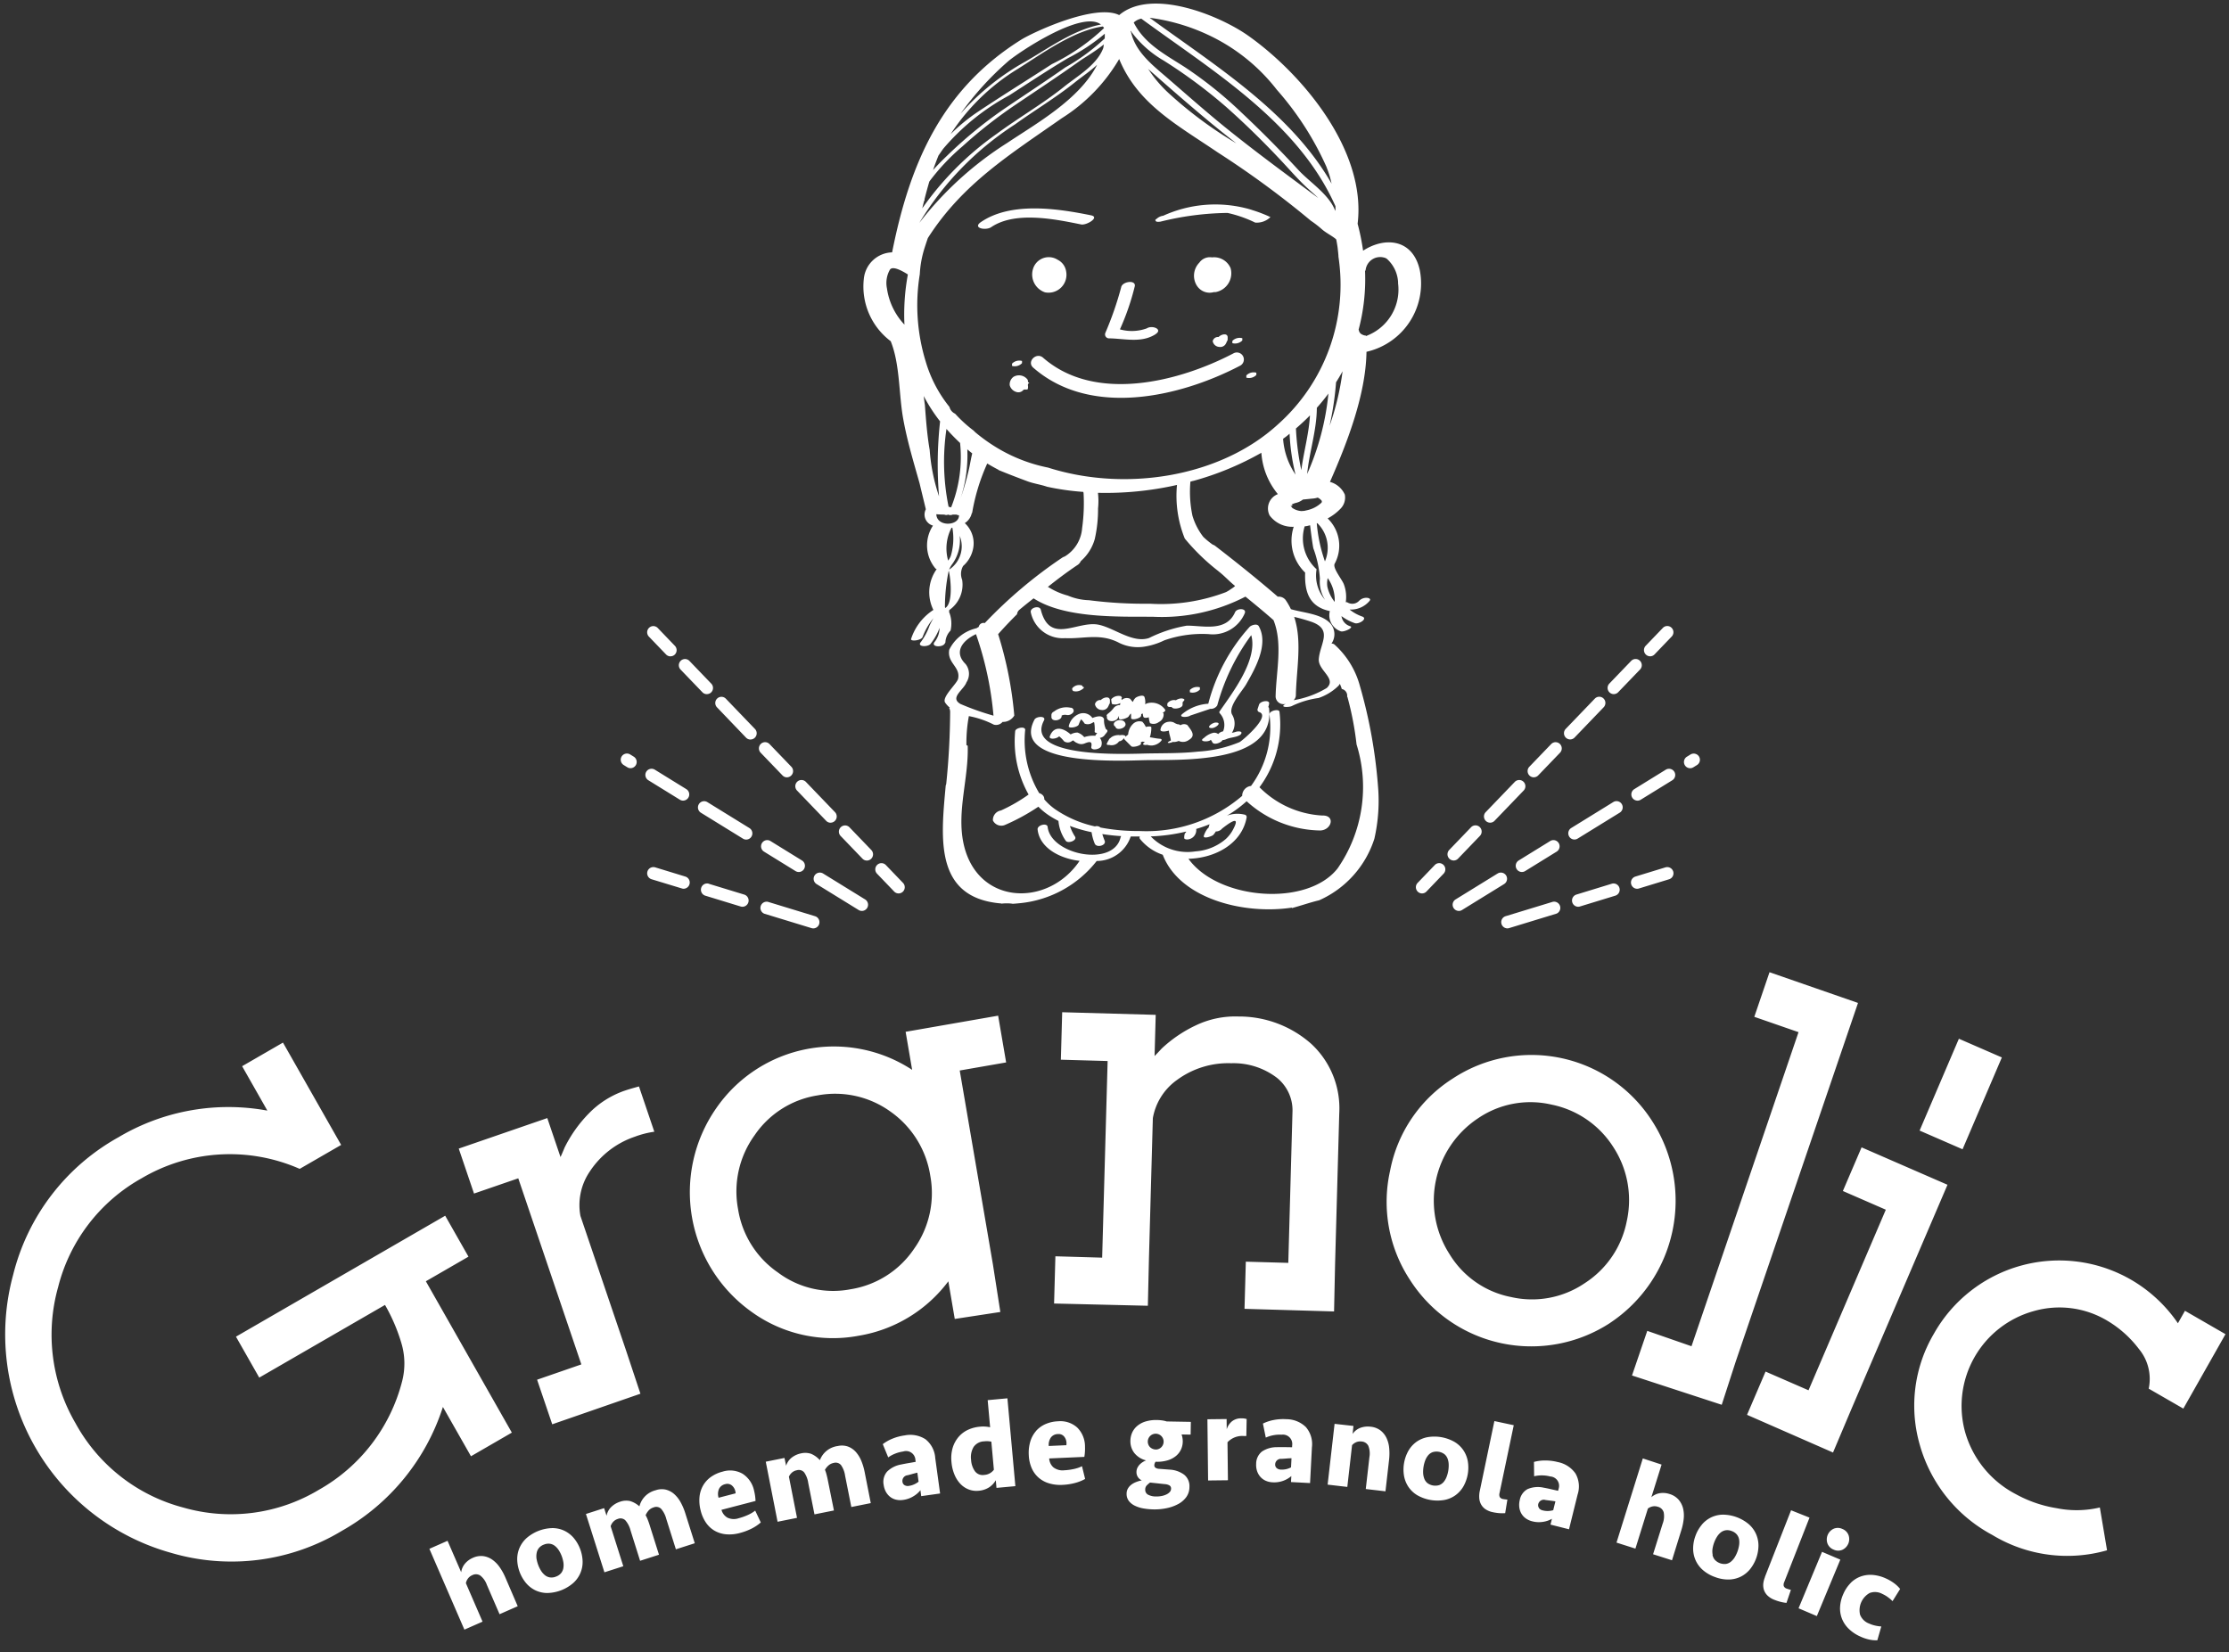 <svg xmlns="http://www.w3.org/2000/svg" width="143" height="106" viewBox="0 0 143 106">
  <rect x="0" y="0" width="143" height="106" fill="#333333" stroke="none"/>
  <defs>
    <style>
      .cls-1 {
        fill: #fff;
        fill-rule: evenodd;
      }
    </style>
  </defs>
  <path id="그라놀릭_logo" data-name="그라놀릭 logo" class="cls-1" d="M140.07,90.375l-2.221-1.28a3.009,3.009,0,0,0-.633-2.551,7.027,7.027,0,0,0-2.01-1.8,5.974,5.974,0,0,0-4.738-.623,6.312,6.312,0,0,0-4.4,7.75,6.5,6.5,0,0,0,3.242,3.986,8.08,8.08,0,0,0,2.637.908,6.45,6.45,0,0,0,2.767-.046l0.462,2.747a9.275,9.275,0,0,1-7.358-.983,9.468,9.468,0,0,1-4.664-5.812,9.072,9.072,0,0,1,.908-7.09A9.225,9.225,0,0,1,136.707,82.1a9.272,9.272,0,0,1,3.016,2.8l0.452-.8,2.6,1.5ZM123.151,72.537l2.52-5.892,2.757,1.2-2.521,5.892ZM118.78,90.393l-1.184,2.8-5.516-2.418L113.268,88l2.756,1.2,4.959-11.586-2.755-1.2,1.2-2.8,5.512,2.4Zm-8.324-.263L104.7,88.25l0.979-2.862,2.838,0.986,6.866-20.151-2.837-.984,0.976-2.862,5.677,1.971-7.846,23.012Zm-1.821-40.9a0.385,0.385,0,0,1-.206.058,0.393,0.393,0,0,1-.337-0.19,0.4,0.4,0,0,1,.131-0.549l0.232-.143a0.4,0.4,0,0,1,.544.133,0.4,0.4,0,0,1-.132.548Zm-5.347,35.653a9.24,9.24,0,0,1-12.82-2.747,9.109,9.109,0,0,1-1.286-7.03,9,9,0,0,1,4.008-5.9,9.186,9.186,0,0,1,12.818,2.746A9.415,9.415,0,0,1,103.288,84.881ZM103.5,73.594a6.127,6.127,0,0,0-3.963-2.723,5.965,5.965,0,0,0-4.7.869A6.34,6.34,0,0,0,93,80.476a5.945,5.945,0,0,0,3.941,2.741,6.011,6.011,0,0,0,4.722-.886,6.116,6.116,0,0,0,2.7-3.978A6.228,6.228,0,0,0,103.5,73.594Zm1.412-17.353,1.939-.593a0.4,0.4,0,0,1,.492.265,0.4,0.4,0,0,1-.263.5l-1.94.593a0.38,0.38,0,0,1-.114.017A0.4,0.4,0,0,1,104.915,56.241Zm0.348-4.931a0.39,0.39,0,0,1-.206.059,0.4,0.4,0,0,1-.338-0.191,0.4,0.4,0,0,1,.131-0.548l2.023-1.249a0.4,0.4,0,0,1,.545.133,0.4,0.4,0,0,1-.131.548Zm0.887-9.324a0.391,0.391,0,0,1-.558.009,0.4,0.4,0,0,1-.009-0.564l1.1-1.145a0.39,0.39,0,0,1,.557-0.009,0.4,0.4,0,0,1,.009.563Zm-2.333,2.426a0.392,0.392,0,0,1-.559.01,0.4,0.4,0,0,1-.008-0.564l1.4-1.456a0.394,0.394,0,0,1,.56-0.009,0.4,0.4,0,0,1,.009.563ZM103.4,56.7a0.393,0.393,0,0,1,.493.266,0.4,0.4,0,0,1-.265.5l-2.27.694a0.385,0.385,0,0,1-.114.017,0.4,0.4,0,0,1-.114-0.781Zm-2.729-3.028a0.4,0.4,0,0,1,.131-0.548l2.7-1.666a0.394,0.394,0,0,1,.543.133,0.4,0.4,0,0,1-.131.548l-2.7,1.665A0.393,0.393,0,0,1,100.672,53.676Zm0.345-6.352a0.394,0.394,0,0,1-.559.009,0.4,0.4,0,0,1-.009-0.564l1.866-1.941a0.392,0.392,0,0,1,.559-0.009,0.4,0.4,0,0,1,.009.563ZM98.683,49.75a0.4,0.4,0,0,1-.285.122,0.389,0.389,0,0,1-.274-0.113,0.4,0.4,0,0,1-.01-0.564l1.4-1.455a0.393,0.393,0,0,1,.559-0.009,0.4,0.4,0,0,1,.009.564Zm-2.8,2.911a0.393,0.393,0,0,1-.56.009,0.4,0.4,0,0,1-.009-0.563l1.866-1.941a0.393,0.393,0,0,1,.559-0.009,0.4,0.4,0,0,1,.01.564Zm-2.294,5.784a0.4,0.4,0,0,1-.337-0.19,0.4,0.4,0,0,1,.131-0.549l2.7-1.665a0.4,0.4,0,0,1,.543.132,0.4,0.4,0,0,1-.131.548l-2.7,1.665A0.382,0.382,0,0,1,93.589,58.446Zm4.254-2.556a0.395,0.395,0,0,1-.544-0.133,0.4,0.4,0,0,1,.131-0.548l2.024-1.249a0.394,0.394,0,0,1,.543.132,0.4,0.4,0,0,1-.131.549Zm2,2.733-3.028.925a0.368,0.368,0,0,1-.114.017,0.4,0.4,0,0,1-.115-0.78l3.027-.924A0.4,0.4,0,0,1,99.846,58.623Zm-6.3-3.535a0.392,0.392,0,0,1-.559.009,0.4,0.4,0,0,1-.009-0.564l1.4-1.456a0.393,0.393,0,0,1,.559-0.009,0.4,0.4,0,0,1,.01.563ZM91.514,57.2a0.392,0.392,0,0,1-.558.009,0.4,0.4,0,0,1-.009-0.564l1.1-1.145a0.392,0.392,0,0,1,.558-0.009,0.4,0.4,0,0,1,.008.563ZM87.666,22.571c-0.043,2.767-1.247,5.857-2.343,8.347a1.468,1.468,0,0,1,.953.815,1.014,1.014,0,0,1-.29.919,3.227,3.227,0,0,1-.812.61,2.426,2.426,0,0,1,.449,2.908c-0.141.286,0.508,1.045,0.6,1.342a2.311,2.311,0,0,1,.114,1.126,0.449,0.449,0,0,1,.088,0,0.6,0.6,0,0,0,.761-0.083,0.657,0.657,0,0,1,.49-0.2c0.1,0,.3.054,0.192,0.192a1.559,1.559,0,0,1-1.285.561,2.737,2.737,0,0,0,.785.44c0.427,0.13-.181.517-0.441,0.436a3.086,3.086,0,0,1-.865-0.455,0.791,0.791,0,0,0,.557.649c0.267,0.082-.4.389-0.594,0.329a1.087,1.087,0,0,1-.71-1.3c-1.284-.274-1.633-1.177-1.584-2.47a2.843,2.843,0,0,1-.734-2.939,1.81,1.81,0,0,1-1.545-.728,0.985,0.985,0,0,1,.543-1.372L81.979,31.7a4.651,4.651,0,0,1-1.057-2.65,19.054,19.054,0,0,1-4.349,1.8,0.265,0.265,0,0,1-.032.006c-0.058.013-.114,0.03-0.171,0.045a7.449,7.449,0,0,0,.131,2.188h0a4.115,4.115,0,0,0,.7,1.362,5.3,5.3,0,0,0,.6.492,0.5,0.5,0,0,1,.154.078c1.383,1.067,2.731,2.148,4.021,3.262a0.558,0.558,0,0,1,.5.209,4.229,4.229,0,0,1,.341.592c0.787,0.237,1.955.29,2.534,0.917a1.055,1.055,0,0,1,.068,1.292,0.282,0.282,0,0,1,.18.048A5.492,5.492,0,0,1,87.241,44a31.912,31.912,0,0,1,1.16,6.4,10.982,10.982,0,0,1-.228,3.409,6.475,6.475,0,0,1-3.53,3.947l-0.019.007c-0.586.14-1.168,0.346-1.744,0.5V58.233c-3.081.468-7.192-.562-8.285-3.392a3.2,3.2,0,0,1-1.455-1.009,0.137,0.137,0,0,1-.012-0.163c-0.2,0-.391,0-0.587,0a2.3,2.3,0,0,1-2.183,1.571,7.138,7.138,0,0,1-4.849,2.7,0.005,0.005,0,0,0,0,0c-0.18.018-.359,0.036-0.541,0.047-0.014,0-.025-0.007-0.039-0.009a2.849,2.849,0,0,0-.684,0,0.057,0.057,0,0,0,0-.012,6.107,6.107,0,0,1-.833-0.121c-3.443-.763-3.02-4.333-2.74-7.448a0.505,0.505,0,0,0,.034-0.113q0.238-2.3.25-4.615a0.49,0.49,0,0,0-.067-0.248l0.048-.015a1.587,1.587,0,0,1-.3-0.324c-0.24-.358.761-1.214,0.83-1.536,0.164-.767-0.721-1-0.568-1.861a2.576,2.576,0,0,1,1.648-1.353,0.454,0.454,0,0,1,.1-0.025,1.267,1.267,0,0,1,.143-0.084,0.31,0.31,0,0,1,.326-0.257,0.285,0.285,0,0,1,.061.01,29.615,29.615,0,0,1,4.985-4.207,0.738,0.738,0,0,1,.145-0.065,2.327,2.327,0,0,0,1.116-1.818,11.61,11.61,0,0,0,.092-2.259A0.212,0.212,0,0,1,69.5,31.56a16.3,16.3,0,0,1-2.328-.332c-0.407-.142-0.861-0.2-1.261-0.351-0.627-.233-1.244-0.47-1.861-0.724a0.076,0.076,0,0,1,.016-0.007c-0.249-.127-0.492-0.264-0.73-0.408a12.763,12.763,0,0,0-.969,3.174c-0.009,0-.015.009-0.023,0.012a1.012,1.012,0,0,1-.449.638h0a1.758,1.758,0,0,1,.493,1.805,1.972,1.972,0,0,1-.6.945,1.029,1.029,0,0,0-.062.887,1.982,1.982,0,0,1-.834,1.947,0.129,0.129,0,0,1-.014.116,0.266,0.266,0,0,1,.022.028,1.987,1.987,0,0,1,.082,1.168,1.14,1.14,0,0,0-.324.676c0,0.034-.007.069-0.011,0.1a0.9,0.9,0,0,1-.07.1c-0.188.216-.9,0.172-0.6-0.169a1.488,1.488,0,0,0,.3-0.88,3.765,3.765,0,0,1-.589,1.039c-0.181.2-.9,0.184-0.6-0.147a4.069,4.069,0,0,0,.548-1.04,5.207,5.207,0,0,1,.25-0.475,4.213,4.213,0,0,0-.7,1.215c-0.1.223-.818,0.3-0.732,0.106a3.508,3.508,0,0,1,1.427-1.85,2.546,2.546,0,0,1,.212-2.619A0.155,0.155,0,0,1,60,36.458a2.307,2.307,0,0,1-.145-2.736,0.735,0.735,0,0,1-.459-1.047c-0.131-.552-0.268-1.106-0.4-1.662-0.386-1.373-.8-2.732-1.053-4.15-0.286-1.579-.2-3.489-0.8-4.972a4.394,4.394,0,0,1-1.725-4,1.879,1.879,0,0,1,1.815-1.7c1.15-5.8,3.239-10.489,8.274-13.641C66.3,2.056,70.275.211,71.8,0.968,73.883-.8,78.255,1,80.075,2.288c3.419,2.413,7.6,7.33,7.022,12.067a14.549,14.549,0,0,1,.351,1.73c1.374-.9,3.187-0.781,3.638,1.246A4.493,4.493,0,0,1,87.666,22.571Zm-2.442,2.68c-0.229.312-.48,0.615-0.743,0.913-0.007,1.444-.48,2.82-0.622,4.247A16.647,16.647,0,0,0,85.224,25.251Zm-1.184,1.4c-0.281.29-.587,0.568-0.9,0.841a16.4,16.4,0,0,0,.345,2.672C83.638,28.987,83.972,27.838,84.04,26.649Zm1.114,10.982a2.392,2.392,0,0,0,.472.985,2.433,2.433,0,0,0-.447-1.527A1.46,1.46,0,0,0,85.154,37.631Zm-0.643-4.068-0.034.011A9.872,9.872,0,0,0,85,36.018,2.209,2.209,0,0,0,84.511,33.564Zm-0.1,2.913a0.067,0.067,0,0,1,.05.059,2.389,2.389,0,0,0,.545,1.944,2.157,2.157,0,0,1-.328-1.358,6.921,6.921,0,0,0-.424-1.953c-0.087-.487-0.145-0.978-0.206-1.469-0.069.017-.139,0.036-0.208,0.05-0.044.008-.091,0.013-0.14,0.02A2.667,2.667,0,0,0,84.414,36.477ZM82.833,32.5a0.236,0.236,0,0,1,.068.084,1.166,1.166,0,0,0,.593.206c0.034,0,.129-0.01.187-0.013,0.027-.009.181-0.041,0.2-0.047a1.942,1.942,0,0,0,.885-0.466,0.127,0.127,0,0,1,.028-0.03A0.179,0.179,0,0,1,84.8,32.2l0-.008c0-.039,0-0.056.012-0.035a0.693,0.693,0,0,0-.277-0.232,1.275,1.275,0,0,1-.261.057c-0.223.021-.454,0.049-0.684,0.068a1.184,1.184,0,0,1-.391.2,1.4,1.4,0,0,0-.318.111,0.64,0.64,0,0,0-.069.066A0.16,0.16,0,0,0,82.833,32.5Zm-0.012-.082c0,0.008,0,.009,0,0.009A0.045,0.045,0,1,0,82.821,32.413Zm0.294-1.961a13.406,13.406,0,0,1-.383-2.628c-0.073.058-.14,0.12-0.216,0.177s-0.136.1-.2,0.146A4.65,4.65,0,0,0,83.115,30.452Zm1.491,11.832c0.072-.987.925-1.888-0.452-2.387a11.638,11.638,0,0,0-1.127-.322c0.529,1.587.138,3.367,0.108,5.044a0.446,0.446,0,0,1-.143.3,6.066,6.066,0,0,0,2.122-.781C85.781,43.531,84.553,43.02,84.606,42.284ZM76.7,54.623a3.316,3.316,0,0,0,1.941-.794,2.236,2.236,0,0,0,.507-0.69q0.482-.949-0.747.023a0.511,0.511,0,0,1-.4.184,1.408,1.408,0,0,1-.163.222c-0.073.081-.644,0.282-0.612,0.07a1.552,1.552,0,0,1,.222-0.448,0.2,0.2,0,0,1,.076-0.069c0.027-.076.052-0.157,0.074-0.237-0.278.114-.563,0.214-0.855,0.3a0.605,0.605,0,0,1-.575.676c-0.051,0-.189-0.011-0.195-0.089A0.964,0.964,0,0,1,76,53.516a0.185,0.185,0,0,1,.084-0.106,0.512,0.512,0,0,0,.006-0.056,11.452,11.452,0,0,1-2.265.309A3.281,3.281,0,0,0,76.7,54.623ZM62.614,40.687c-0.858.4-1.452,1.146-.669,1.916A1.007,1.007,0,0,1,62,43.781c-0.175.491-1.1,0.98-.374,1.389a17.2,17.2,0,0,0,2.111.747A21.537,21.537,0,0,0,62.614,40.687Zm3.7-2.3c-0.313.242-.619,0.489-0.927,0.747a0.428,0.428,0,0,0-.14.275c-0.421.418-.827,0.843-1.212,1.279a24.356,24.356,0,0,1,1.036,5.222,0.841,0.841,0,0,1-.751.407,0.542,0.542,0,0,1-.563.175,5.917,5.917,0,0,0-1.6-.547A9.385,9.385,0,0,0,62,47.808c0.027,0.013.054,0.023,0.082,0.036,0.067,2.084-.7,4.174-0.277,6.229,0.826,4.012,5.414,4.183,7.456,1.16-1.323-.159-2.565-0.858-2.694-2.009-0.033-.292.611-0.449,0.643-0.173,0.2,1.8,4.234,2.6,4.679.675a0.2,0.2,0,0,1,.043-0.082c-0.408-.023-0.812-0.069-1.214-0.13,0.044,0.149.1,0.3,0.153,0.431,0.115,0.3-.524.477-0.642,0.175a3.144,3.144,0,0,1-.2-0.728,9.436,9.436,0,0,1-1.39-.4,2.875,2.875,0,0,0,.327.682c0.161,0.252-.461.475-0.594,0.268a2.583,2.583,0,0,1-.468-1.272c-0.178-.092-0.354-0.19-0.527-0.3a4.278,4.278,0,0,1-.761-0.612,13.235,13.235,0,0,1-2.149,1.173A0.6,0.6,0,0,1,63.7,52.64,0.614,0.614,0,0,1,64.215,52a10.431,10.431,0,0,0,1.774-1.023,6.952,6.952,0,0,1-.861-4.063c0.01-.215.656-0.347,0.642-0.083a6.581,6.581,0,0,0,.9,4.057,0.478,0.478,0,0,1,.258.169,0.339,0.339,0,0,1,.067.23,3.879,3.879,0,0,0,.665.612,7.26,7.26,0,0,0,2.586,1.123,0.361,0.361,0,0,1,.355.072,13.019,13.019,0,0,0,2.516.225,9.441,9.441,0,0,0,6.574-2.257,0.636,0.636,0,0,1,.567-0.636,6.336,6.336,0,0,0,1.183-4.585c-0.023-.245.623-0.385,0.643-0.174A6.753,6.753,0,0,1,80.8,50.51c0.005,0.006.011,0.007,0.016,0.013a6.134,6.134,0,0,0,4,1.8c0.876-.034.622,0.931-0.112,0.96a7.155,7.155,0,0,1-4.728-1.876,7.675,7.675,0,0,1-1.264.928,1.906,1.906,0,0,1,1.134-.068,0.155,0.155,0,0,1,.133.169c-0.3,1.7-2.022,2.622-3.735,2.663,1.914,2.653,7.634,3.1,9.572.613a9.164,9.164,0,0,0,1.213-7.951,20,20,0,0,0-.578-3.02c-0.006-.019-0.017-0.03-0.024-0.048V44.661a0.432,0.432,0,0,0-.349-0.456,0.068,0.068,0,0,1,0-.011c-0.031-.114-0.079-0.216-0.119-0.324a0.637,0.637,0,0,1-.123.161,3.356,3.356,0,0,1-1.244.752,5.72,5.72,0,0,0-1.682.5c-0.146.1-.8,0.125-0.508-0.076,0.028-.019.057-0.031,0.085-0.048a0.508,0.508,0,0,1-.651-0.461c0.029-1.6.474-3.395-.135-4.91-0.584-.515-1.19-1.013-1.8-1.509A11.65,11.65,0,0,1,73.95,39.57C71.67,39.561,68.291,39.671,66.31,38.391ZM69.339,36a0.578,0.578,0,0,1-.245.271c-0.662.446-1.277,0.91-1.871,1.385a0.524,0.524,0,0,1,.062.03,4.619,4.619,0,0,0,1.208.524l0.007,0a3.756,3.756,0,0,0,1.367.3,28.005,28.005,0,0,0,3.906.224,11.706,11.706,0,0,0,4.885-.746l0.16-.09c0.109-.073.22-0.145,0.328-0.222,0.031-.025.06-0.054,0.091-0.081-0.367-.288-0.678-0.644-1.05-0.929-0.011-.008-0.018-0.017-0.027-0.026a13.5,13.5,0,0,1-2.151-2.087,7.315,7.315,0,0,1-.5-3.439,20.794,20.794,0,0,1-5.071.505,4.519,4.519,0,0,1,.006,1,8.584,8.584,0,0,1-.209,1.962A2.924,2.924,0,0,1,69.339,36ZM62.18,30.021c0.053-.234.108-0.586,0.193-0.932-0.108-.082-0.211-0.172-0.316-0.258a8.849,8.849,0,0,1-.43,3.14A18.037,18.037,0,0,0,62.18,30.021Zm-0.586-1.6q-0.468-.438-0.874-0.9a14.4,14.4,0,0,0,.136,4.992c0.018,0,.036.011,0.054,0.012a0.552,0.552,0,0,0,.11.024A8.693,8.693,0,0,0,61.594,28.423Zm-0.024,5.96a2.609,2.609,0,0,1-.486,1.82,1.6,1.6,0,0,0-.208.382,0.068,0.068,0,0,1,.024-0.043A1.789,1.789,0,0,0,61.57,34.383ZM61.1,33.854c-0.019,0-.039.01-0.059,0.013a2.855,2.855,0,0,0-.213,2.1,1.183,1.183,0,0,0,.17-0.3,3.939,3.939,0,0,0,.1-1.81A0,0,0,0,0,61.1,33.854ZM60.639,39.01c0.533-.309.341-1.969,0.226-2.4a11.326,11.326,0,0,0-.243,2.339Zm0.885-5.951a0.557,0.557,0,0,1-.172-0.044H61.117a0.336,0.336,0,0,1-.291,0h0a0.29,0.29,0,0,1-.243,0c-0.171,0-.342-0.008-0.514-0.022C60.1,33.826,61.543,33.756,61.524,33.06Zm-2.188-7.074c0.071,0.962.141,1.924,0.307,2.884a11.916,11.916,0,0,0,.6,2.974,24.982,24.982,0,0,1,.068-4.807,10.673,10.673,0,0,1-1.051-1.629C59.285,25.6,59.308,25.8,59.336,25.986ZM57.093,17.3a1.723,1.723,0,0,0-.192,1.2,4.264,4.264,0,0,0,1.123,2.328,14.061,14.061,0,0,1,.22-3.219C57.949,17.423,57.285,17.029,57.093,17.3Zm2.217-4.506a0.264,0.264,0,0,0,.005.026,0.072,0.072,0,0,1-.029.069c-0.041.159-.082,0.318-0.119,0.478a19.549,19.549,0,0,1,4.774-4.776c1.41-1.044,2.953-1.927,4.321-3.023,0.869-.7,2.1-1.389,2.516-2.48,0.017-.077.025-0.158,0.038-0.238-0.554.452-1.3,0.885-1.52,1.043-1.347.959-2.727,1.87-4.1,2.795a30.546,30.546,0,0,0-3.456,2.707,13.821,13.821,0,0,0-2.117,2.249C59.511,12.018,59.409,12.4,59.31,12.789ZM58.978,14.3a21.916,21.916,0,0,1,5.646-5.134c1.843-1.236,4.633-2.783,5.761-5.01-0.448.417-.977,0.768-1.431,1.132-1.223.98-2.568,1.782-3.838,2.694A19.564,19.564,0,0,0,58.978,14.3ZM64.651,3.955A19.506,19.506,0,0,0,61.62,7.3a15.724,15.724,0,0,1,4.154-3.344c1.507-.866,3.1-2.05,4.857-2.382C69.393,0.6,65.169,3.485,64.651,3.955Zm6.1-2.257c-1.9.268-3.9,1.751-5.475,2.735a13.581,13.581,0,0,0-4.288,4.172,11.719,11.719,0,0,1,1.77-1.446c1.561-1.041,3.154-2.028,4.728-3.047A13.236,13.236,0,0,0,70.83,1.8,0.743,0.743,0,0,0,70.756,1.7ZM68.518,3.729c-1.279.756-2.523,1.589-3.774,2.391a14.663,14.663,0,0,0-4.226,3.416c-0.1.136-.2,0.285-0.309,0.442-0.125.308-.243,0.619-0.35,0.933,0.294-.329.6-0.634,0.884-0.905A28.221,28.221,0,0,1,64.3,7.07c1.347-.921,2.715-1.81,4.051-2.748A13.3,13.3,0,0,0,70.871,2.47c0.009-.1.005-0.2,0.007-0.307A12.58,12.58,0,0,1,68.518,3.729Zm6.437,1.327c1.164,1.007,2.315,2.024,3.51,3,1.986,1.615,4.053,3.124,6.107,4.648-0.235-.232-0.49-0.446-0.716-0.654-0.531-.491-1.008-1.038-1.5-1.569-1.177-1.264-2.409-2.483-3.7-3.627a32.75,32.75,0,0,0-4.007-2.972,6.777,6.777,0,0,1-2.114-1.907c0,0.024,0,.047,0,0.071a0.047,0.047,0,0,1,.029.031C72.861,3.37,74,4.229,74.955,5.055Zm-1.3-.644a8.1,8.1,0,0,0,1.444,1.677A26.2,26.2,0,0,0,79.322,9.2c-0.641-.5-1.279-1.008-1.9-1.528-1.127-.938-2.234-1.9-3.332-2.869C73.94,4.674,73.794,4.544,73.65,4.411Zm11.459,6.33a19.423,19.423,0,0,0-3.2-4.984,11.989,11.989,0,0,0-4.445-3.539A12.711,12.711,0,0,0,73.755,1.14C77.944,4.2,82.8,7.187,85.426,11.78A5.861,5.861,0,0,0,85.109,10.741Zm0.564,2.522c0-.01,0-0.019,0-0.028-2.4-5.406-7.866-8.669-12.46-12.04a1.021,1.021,0,0,0-.484.249c0.689,1.381,2.058,2.074,3.3,2.876a25.978,25.978,0,0,1,3.6,2.89C80.9,8.4,82.121,9.629,83.3,10.909c0.728,0.785,1.959,1.561,2.354,2.6l0.015,0.011A1.213,1.213,0,0,0,85.673,13.263Zm0.191,3.178c-0.011-.154-0.026-0.307-0.045-0.458a0.291,0.291,0,0,0-.005-0.049,0.057,0.057,0,0,0,0-.013c-0.025-.186-0.057-0.37-0.092-0.553a0.445,0.445,0,0,0-.067-0.065c-0.265-.207-0.575-0.357-0.831-0.573a6.79,6.79,0,0,0-.736-0.572,59.868,59.868,0,0,0-5.975-4.384C75.5,8,72.982,6.666,71.8,3.787a11.1,11.1,0,0,1-3.686,3.8c-3.312,2.325-6.366,4.2-8.589,7.688-0.09.264-.179,0.528-0.261,0.8a6.712,6.712,0,0,0-.255,1.518,12.325,12.325,0,0,0,.374,5.585,8.429,8.429,0,0,0,1.531,2.933,0.635,0.635,0,0,0,.341.422c0.011,0.007.019,0.014,0.029,0.02a8.479,8.479,0,0,0,1.177,1.073c0.039,0.038.073,0.078,0.114,0.114A11.1,11.1,0,0,0,64.08,28.8,10.221,10.221,0,0,0,67.236,30c4.95,1.576,11.022.625,14.724-2.75A12,12,0,0,0,85.863,16.442Zm-0.156,8.1a19.6,19.6,0,0,1-.416,2.78,17.1,17.1,0,0,0,.835-3.5Q85.931,24.185,85.707,24.54Zm3.982-6.389a2.165,2.165,0,0,0-.731-1.555,0.532,0.532,0,0,0-.174-0.073,0.942,0.942,0,0,0-1.183.828c-0.013.006-.021,0.017-0.034,0.022a12.624,12.624,0,0,1-.416,3.793h0.017a0.359,0.359,0,0,0,.226.3c0.01,0.006.02,0.01,0.03,0.016a0.565,0.565,0,0,0,.2.048c0,0.009,0,.02,0,0.029A3.176,3.176,0,0,0,89.689,18.151Zm-9.168-3.871a7.9,7.9,0,0,0-1.772-.62,18.642,18.642,0,0,0-4.3.557c-0.222.033-.31,0-0.316-0.062-0.041-.023-0.025-0.064.073-0.125a0.762,0.762,0,0,1,.389-0.187l0.03-.006a8.083,8.083,0,0,1,5.262-.488,4.694,4.694,0,0,1,.459.132c0.138,0.043.275,0.087,0.412,0.139l0.005,0h0c0.247,0.093.493,0.19,0.735,0.308A1.258,1.258,0,0,1,80.522,14.281Zm-6.387,7.157c-0.907.585-1.965,0.289-2.971,0.269a0.254,0.254,0,0,1-.258-0.346,21.028,21.028,0,0,0,1.017-2.93c0.063-.372.945-0.5,0.875-0.074a15.929,15.929,0,0,1-.955,2.774,2.827,2.827,0,0,0,1.726-.065C73.908,20.847,74.629,21.118,74.135,21.438ZM69.36,14.4c-1.654-.335-4.229-0.873-5.772.175-0.342.231-1.234,0.064-.65-0.333,1.946-1.321,4.946-.856,7.054-0.428C70.587,13.934,69.705,14.47,69.36,14.4Zm-4.434,9.078V23.333a0.648,0.648,0,0,1,.641-0.174V23.3A0.645,0.645,0,0,1,64.926,23.477Zm0.112,0.689a0.688,0.688,0,0,1,.9.211c0,0.022.016,0.119,0.017,0.141l0.081,0.042-0.081.066c0,0.023-.012.067-0.012,0.09a0.541,0.541,0,0,1-.005.24c-0.025.072-.238,0-0.287,0.066a0.411,0.411,0,0,1-.379.142,0.62,0.62,0,0,1-.494-0.447A0.6,0.6,0,0,1,65.038,24.166Zm2.014-5.408a1.209,1.209,0,0,1-.772-1.532,1.056,1.056,0,0,1,1.571-.562h0a1,1,0,0,1,.546.745A1.15,1.15,0,0,1,67.053,18.758Zm9.725-.441a1.2,1.2,0,0,1,.166-1.467,0.826,0.826,0,0,1,.738-0.346c0.028,0,.053.007,0.082,0.008a1.148,1.148,0,0,1,1.186.695,1.228,1.228,0,0,1-.963,1.533,0.721,0.721,0,0,1-.111,0A0.968,0.968,0,0,1,76.778,18.317Zm1.931,3.589a0.786,0.786,0,0,1-.107.209,0.41,0.41,0,0,1-.379.142,0.452,0.452,0,0,1-.422-0.369,0.346,0.346,0,0,1,.377-0.266c0.161-.176.557-0.273,0.583,0,0,0.022,0,.044,0,0.066l0,0a0.02,0.02,0,0,0,0,0c0,0.022,0,.047,0,0.069A0.21,0.21,0,0,1,78.709,21.907Zm0.353,0.11V21.873A0.649,0.649,0,0,1,79.7,21.7v0.143A0.649,0.649,0,0,1,79.062,22.017Zm-12.143.933c3.344,2.926,8.742,1.54,12.206-.275a0.45,0.45,0,0,1,.451.779c-3.869,2.028-9.611,3.351-13.29.134C65.849,23.206,66.485,22.571,66.918,22.95ZM80.6,23.913v0.143a0.649,0.649,0,0,1-.642.174V24.087A0.65,0.65,0,0,1,80.6,23.913ZM73.712,40.936a8.772,8.772,0,0,1,2.424-.794c1.029-.012,2.526.433,3.1-0.865,0.12-.272.769-0.266,0.616,0.08a2.222,2.222,0,0,1-2.3,1.329,7.324,7.324,0,0,0-2.862.4,4.436,4.436,0,0,1-1.343.413,2.721,2.721,0,0,1-1.515-.237c-1.24-.665-2.288-0.26-3.5-0.319a2.092,2.092,0,0,1-2.2-1.646c-0.079-.31.565-0.485,0.641-0.174,0.579,2.278,2.368.664,3.728,0.963C71.5,40.3,72.663,41.282,73.712,40.936Zm-6.738,5.29c-1.285,2.454,5.33,2.144,6.547,2.118,1.114-.024,2.231,0,3.341-0.122a8.193,8.193,0,0,0,2.663-.609c0.169-.084,2-1.644,1.28-1.919a0.16,0.16,0,0,1-.116-0.229l0.079-.242c0.069-.259.724-0.346,0.648-0.06a0.8,0.8,0,0,1-.053.2,0.107,0.107,0,0,1,.05.074c0.434,3.633-5.746,3.29-7.961,3.336-1.382.029-8.67,0.419-7.087-2.6C66.485,45.945,67.136,45.917,66.974,46.226ZM78,46.357c0.434,0-.021.357-0.254,0.357C77.315,46.714,77.77,46.357,78,46.357ZM75.44,44.929a0.655,0.655,0,0,1,.349-0.118c0.071,0,.273.037,0.163,0.149-0.016.017-.048,0.06-0.083,0.1v0.155c0,0.195-.385.264-0.525,0.242a0.227,0.227,0,0,1-.183-0.1,0.589,0.589,0,0,1-.15,0c-0.154-.028-0.126-0.111-0.117-0.232A0.533,0.533,0,0,1,75.44,44.929ZM75.3,46.351a0.888,0.888,0,0,0,.264.12,0.217,0.217,0,0,1,.164.062,0.415,0.415,0,0,1,.452-0.01c0.218,0.311.575,0.667,0.1,0.944a0.629,0.629,0,0,1-.641.081,0.128,0.128,0,0,1-.01-0.013,1.027,1.027,0,0,1-.237.066,0.584,0.584,0,0,1-.144,0,0.909,0.909,0,0,1-.24.068c-0.181,0-.053-0.085.109-0.157-0.023-.232-0.12-0.418-0.126-0.637a1.64,1.64,0,0,1-.264.053c-0.077.007-.309,0.015-0.275-0.127a0.574,0.574,0,0,1,.516-0.491A0.61,0.61,0,0,1,75.3,46.351Zm-3.735.272a0.015,0.015,0,0,1,0,0,0.169,0.169,0,0,1-.056-0.283,0.46,0.46,0,0,1,.454-0.123,0.29,0.29,0,0,1,.246.234C72.235,46.747,71.591,46.9,71.563,46.623Zm0.207,0.959a0.086,0.086,0,0,0-.01.024,0.585,0.585,0,0,1-.6.188c-0.11.009-.186-0.01-0.15-0.091a1.29,1.29,0,0,1,.117-0.22,0.219,0.219,0,0,1,.1-0.123,0.623,0.623,0,0,1,.221-0.142,0.852,0.852,0,0,1,.358-0.055c0.133,0.011.14-.021-0.046,0.05a0.476,0.476,0,0,1,.42-0.013,0.068,0.068,0,0,1-.007.106,1,1,0,0,1,.2-0.174,1.04,1.04,0,0,1,.319-0.693,0.586,0.586,0,0,1,.594-0.13,1.234,1.234,0,0,1,.222.333h0c0.041-.014.353-0.078,0.353,0.031a1.971,1.971,0,0,1-.094.631c0.216,0.027.425,0.082,0.643,0.094,0.08,0,.154.052,0.088,0.131a0.878,0.878,0,0,1-.566.3,0.86,0.86,0,0,1-.339-0.041,0.475,0.475,0,0,1-.2,0c-0.133-.041-0.011-0.141.057-0.183-0.056-.008-0.112-0.019-0.17-0.023a0.978,0.978,0,0,1-.1.047L73.2,47.68c0.068,0.146-.522.3-0.622,0.2-0.149-.148-0.3-0.3-0.444-0.447a0.057,0.057,0,0,1,0-.086c-0.015.011-.032,0.021-0.047,0.031s0,0,0,0a0.406,0.406,0,0,1-.31.189,0.011,0.011,0,0,0-.007,0C71.8,47.57,71.8,47.575,71.77,47.582Zm-1.688-1.517c0.3-.116.648-0.19,0.745,0.074a1.33,1.33,0,0,0,.125.647c0.221,0.1-.01.254-0.08,0.373a0.462,0.462,0,0,1-.316.183,0.528,0.528,0,0,1,.1.5c-0.048.251-.7,0.351-0.646,0.068,0.073-.373-0.122-0.334-0.43-0.21a0.543,0.543,0,0,1-.459-0.018,0.728,0.728,0,0,1-.272-0.181c-0.028.017-.058,0.031-0.085,0.046a0.424,0.424,0,0,1-.5.015,2.176,2.176,0,0,0-.316-0.322c-0.172.182-.684,0.222-0.6,0,0.276-.734.9-0.517,1.336-0.119A0.87,0.87,0,0,1,69.126,47a0.94,0.94,0,0,1,.432.294,1.8,1.8,0,0,1,.708-0.087,0.737,0.737,0,0,1,.1-0.146c0.047-.05.007-0.022-0.077-0.052a0.089,0.089,0,0,1-.061-0.055,2.45,2.45,0,0,0-.025-0.569,0.276,0.276,0,0,0-.021-0.057c-0.035.017-.072,0.032-0.107,0.049a0.527,0.527,0,0,1-.492.049,1.407,1.407,0,0,0-.2-0.253c-0.008-.008-0.021-0.013-0.028-0.021a1.985,1.985,0,0,0-.148.331c-0.067.189-.7,0.272-0.639,0.1a1.09,1.09,0,0,1,.727-0.8A0.714,0.714,0,0,1,70.082,46.065Zm-0.65-2.078a0.14,0.14,0,0,0,.016.07c0.108,0.011.111,0.073,0.021,0.137l-0.065.045a0.663,0.663,0,0,1-.549.1,0.167,0.167,0,0,1-.065-0.183A0.574,0.574,0,0,1,69.432,43.987ZM67.453,46V45.864a0.244,0.244,0,0,1,.158-0.206,1.287,1.287,0,0,1,1.057-.253,0.2,0.2,0,0,1,.2.272,0.433,0.433,0,0,1-.42.2,0.5,0.5,0,0,0-.339.033V45.95C68.1,46.241,67.453,46.339,67.453,46Zm3.7-.8a0.813,0.813,0,0,1-.107.21,0.412,0.412,0,0,1-.379.142,0.453,0.453,0,0,1-.421-0.37,0.346,0.346,0,0,1,.377-0.266c0.16-.176.557-0.273,0.583,0,0,0.023,0,.044,0,0.066h0a0.04,0.04,0,0,1,0,.005c0,0.023,0,.047,0,0.069A0.212,0.212,0,0,1,71.153,45.2Zm3.582,0.316c0.071,0.068-.021.155-0.154,0.216a0.068,0.068,0,0,1,.066.044,0.529,0.529,0,0,1-.3.548,0.554,0.554,0,0,1-.568.073A1.428,1.428,0,0,1,73.7,46.02c-0.161.052-.334,0.059-0.357-0.057-0.013-.065-0.025-0.129-0.035-0.19l-0.094.046a0.5,0.5,0,0,1-.008.111c-0.04.17-.646,0.316-0.642,0.133,0-.06,0-0.134,0-0.214a0.357,0.357,0,0,0-.022-0.074c-0.047.065-.1,0.13-0.141,0.2-0.062.092-.619,0.3-0.619,0.09,0-.05.005-0.1,0.007-0.145a0.83,0.83,0,0,1-.118.214,0.489,0.489,0,0,1-.515.1,0.24,0.24,0,0,1-.125-0.126,0.128,0.128,0,0,1-.007-0.128c-0.044-.041-0.046-0.1.042-0.18a1.832,1.832,0,0,0,.4-0.4,0.509,0.509,0,0,1,.386-0.162c0.009-.043.017-0.089,0.023-0.132a0.648,0.648,0,0,1-.539.06,1.636,1.636,0,0,1-.047-0.3,0.622,0.622,0,0,1,.625-0.2c0.008,0.008.01,0.015,0.016,0.022s0,0,0,0a0.028,0.028,0,0,1,0,.005,0.329,0.329,0,0,1,.046.068c0.009,0.013-.008.032-0.033,0.052,0.008,0.034.012,0.066,0.019,0.1a0.48,0.48,0,0,1,.548-0.075,1.38,1.38,0,0,0,.157.191l0.016,0a0.64,0.64,0,0,1,.166-0.256c0.093-.078.512-0.24,0.576-0.047a1.023,1.023,0,0,1,.042.464,0.687,0.687,0,0,1,.117-0.062A1.046,1.046,0,0,1,74.736,45.517Zm1.6-1.1V44.272a0.65,0.65,0,0,1,.643-0.174v0.143A0.649,0.649,0,0,1,76.335,44.416Zm2.718,1.445a1.11,1.11,0,0,1-.023,1.159l0.129-.03a0.487,0.487,0,0,0,.09-0.032c-0.012.006-.044,0.022-0.112,0.059v0a0.622,0.622,0,0,1,.383-0.087l0.013,0c0.186,0.025.112,0.176-.006,0.241-0.265.145-.589,0.136-0.863,0.257a0.727,0.727,0,0,1-.236.058c-0.012.015-.021,0.034-0.033,0.049-0.105.123-.513,0.287-0.617,0.091a0.9,0.9,0,0,0-.1-0.161c-0.016.012-.03,0.028-0.048,0.04-0.187.115-.761,0.069-0.391-0.158a1.329,1.329,0,0,1,.6-0.331,0.416,0.416,0,0,1,.315.08,0.53,0.53,0,0,1,.314-0.173,1.1,1.1,0,0,0-.218-1.163,0.1,0.1,0,0,1,0-.129c0.8-1.161,2.462-3.3,2.023-4.879a13.53,13.53,0,0,0-2.18,4.506,0.482,0.482,0,0,1-.447.221l-1.282.43c-0.154.128-.8,0.135-0.514-0.1a2.906,2.906,0,0,1,1.667-.658,11.717,11.717,0,0,1,2.659-4.938c0.124-.113.475-0.222,0.579-0.037,0.657,1.159-.234,2.734-0.82,3.748C79.68,44.358,78.748,45.364,79.053,45.861ZM55.889,55.1a0.393,0.393,0,0,1-.559-0.009l-1.4-1.456a0.4,0.4,0,0,1,.01-0.563,0.393,0.393,0,0,1,.559.009l1.4,1.456A0.4,0.4,0,0,1,55.889,55.1Zm-2.608-2.314A0.393,0.393,0,0,1,53,52.662l-1.866-1.941a0.4,0.4,0,0,1,.009-0.564,0.393,0.393,0,0,1,.559.009l1.866,1.941a0.4,0.4,0,0,1-.009.563A0.394,0.394,0,0,1,53.281,52.783Zm-2.8-2.911A0.4,0.4,0,0,1,50.2,49.75l-1.4-1.456a0.4,0.4,0,0,1,.009-0.564,0.393,0.393,0,0,1,.559.009l1.4,1.455a0.4,0.4,0,0,1-.009.564A0.389,0.389,0,0,1,50.481,49.872Zm-2.334-2.427a0.391,0.391,0,0,1-.285-0.121L46,45.383a0.4,0.4,0,0,1,.008-0.563,0.393,0.393,0,0,1,.56.009l1.866,1.941a0.4,0.4,0,0,1-.01.564A0.391,0.391,0,0,1,48.148,47.445Zm-2.8-2.911a0.393,0.393,0,0,1-.285-0.122l-1.4-1.456a0.4,0.4,0,0,1,.009-0.563,0.393,0.393,0,0,1,.56.009l1.4,1.456a0.4,0.4,0,0,1-.009.564A0.392,0.392,0,0,1,45.347,44.534Zm-2.334-2.426a0.389,0.389,0,0,1-.283-0.121l-1.1-1.145a0.4,0.4,0,0,1,.009-0.563,0.392,0.392,0,0,1,.558.009l1.1,1.145a0.4,0.4,0,0,1-.009.564A0.39,0.39,0,0,1,43.013,42.108ZM42.006,49.38l2.023,1.249a0.4,0.4,0,0,1,.131.548,0.4,0.4,0,0,1-.337.191,0.388,0.388,0,0,1-.206-0.059l-2.024-1.25a0.4,0.4,0,0,1-.131-0.548A0.4,0.4,0,0,1,42.006,49.38ZM40.721,72.933a5.6,5.6,0,0,0-2.885,2.233,3.832,3.832,0,0,0-.6,2.844l2.9,8.552,0.95,2.858-5.658,1.962-0.971-2.861,2.839-.982L33.249,75.6l-2.839.978-0.979-2.885,5.68-1.958,0.848,2.5c0.062-.127.148-0.328,0.263-0.609a8.52,8.52,0,0,1,1.542-2.175,5.857,5.857,0,0,1,2.355-1.488c0.2-.068.492-0.154,0.874-0.257l0.984,2.905A5.919,5.919,0,0,0,40.721,72.933ZM40.451,49.286a0.386,0.386,0,0,1-.206-0.058l-0.232-.144a0.4,0.4,0,0,1-.132-0.548,0.4,0.4,0,0,1,.544-0.133l0.232,0.143a0.4,0.4,0,0,1,.131.549A0.394,0.394,0,0,1,40.451,49.286ZM24.7,83.724l-8.068,4.663L15.138,85.76,28.561,78l1.494,2.627-2.734,1.579,5.516,9.71-2.622,1.517-1.8-3.163a14.061,14.061,0,0,1-6.474,7.943,13.709,13.709,0,0,1-10.959,1.419A14.552,14.552,0,0,1,.845,81.786,13.929,13.929,0,0,1,7.6,72.966a13.8,13.8,0,0,1,9.552-1.71l-1.619-2.849,2.621-1.515,3.732,6.566-2.659,1.536a11.132,11.132,0,0,0-10.135.6A11.106,11.106,0,0,0,3.73,82.575a11.279,11.279,0,0,0,1.116,8.741,11.091,11.091,0,0,0,6.922,5.41,10.987,10.987,0,0,0,8.684-1.138,11.17,11.17,0,0,0,5.347-6.97,4.557,4.557,0,0,0-.048-2.443A11.421,11.421,0,0,0,24.7,83.724Zm4.887,17.15a1.087,1.087,0,0,1,.251-0.561,1.376,1.376,0,0,1,.486-0.358,1.252,1.252,0,0,1,.67-0.116,1.323,1.323,0,0,1,.578.222,1.93,1.93,0,0,1,.475.477,3.6,3.6,0,0,1,.367.657l0.8,1.859-1.165.513-0.814-1.881a1.317,1.317,0,0,0-.423-0.6,0.51,0.51,0,0,0-.513-0.024,0.666,0.666,0,0,0-.281.221,0.733,0.733,0,0,0-.129.293l1.069,2.468-1.165.513-2.246-5.186,1.165-.514Zm3.738-1.55a1.831,1.831,0,0,1,.454-0.639,2.618,2.618,0,0,1,1.663-.643,1.8,1.8,0,0,1,.763.169,1.825,1.825,0,0,1,.6.463,2.46,2.46,0,0,1,.572,1.5,1.8,1.8,0,0,1-.6,1.39,2.618,2.618,0,0,1-1.663.642,1.793,1.793,0,0,1-.761-0.169,1.83,1.83,0,0,1-.6-0.463,2.463,2.463,0,0,1-.571-1.505A1.841,1.841,0,0,1,33.323,99.324Zm1.1,0.7a2.1,2.1,0,0,0,.287.757,1.139,1.139,0,0,0,.247.281,0.668,0.668,0,0,0,.318.143,0.739,0.739,0,0,0,.393-0.052A0.76,0.76,0,0,0,36,100.927a0.7,0.7,0,0,0,.142-0.321,1.157,1.157,0,0,0,0-.377,2.092,2.092,0,0,0-.107-0.393,2.025,2.025,0,0,0-.18-0.363,1.139,1.139,0,0,0-.248-0.282,0.674,0.674,0,0,0-.318-0.143,0.74,0.74,0,0,0-.392.052,0.752,0.752,0,0,0-.327.225,0.694,0.694,0,0,0-.142.321A1.155,1.155,0,0,0,34.422,100.023Zm4.489-2.773a1.068,1.068,0,0,1,.32-0.583,1.448,1.448,0,0,1,.538-0.316,1.171,1.171,0,0,1,.649-0.045,1.572,1.572,0,0,1,.6.34,1.424,1.424,0,0,1,1.034-1.031,1.188,1.188,0,0,1,.663-0.041,1.281,1.281,0,0,1,.537.286,1.961,1.961,0,0,1,.413.528,3.789,3.789,0,0,1,.294.692l0.611,1.933-1.212.389-0.618-1.956a1.58,1.58,0,0,0-.333-0.646,0.449,0.449,0,0,0-.482-0.085,0.7,0.7,0,0,0-.319.2,1.141,1.141,0,0,0-.19.3,1.937,1.937,0,0,1,.135.285q0.065,0.164.113,0.317l0.61,1.932-1.212.39L40.45,98.185a1.571,1.571,0,0,0-.334-0.645,0.448,0.448,0,0,0-.481-0.085,0.654,0.654,0,0,0-.3.19,0.744,0.744,0,0,0-.159.278l0.812,2.566-1.212.389L37.59,97.136l1.166-.375ZM45.6,94.766a2.226,2.226,0,0,1,.756-0.346,1.615,1.615,0,0,1,1.282.134,1.7,1.7,0,0,1,.742,1.1,3.208,3.208,0,0,1,.091.647l-2.185.569a0.821,0.821,0,0,0,.379.5,0.961,0.961,0,0,0,.728.038,3.611,3.611,0,0,0,.568-0.2,2.169,2.169,0,0,0,.488-0.288l0.359,0.76a2.8,2.8,0,0,1-.6.4,3.828,3.828,0,0,1-.738.275,2.526,2.526,0,0,1-.906.083,1.817,1.817,0,0,1-.733-0.235,1.723,1.723,0,0,1-.542-0.513,2.348,2.348,0,0,1-.334-0.758,2.549,2.549,0,0,1-.08-0.873,1.839,1.839,0,0,1,.223-0.733A1.755,1.755,0,0,1,45.6,94.766Zm0.5,1.329,1.093-.284a0.579,0.579,0,0,0-.019-0.136,0.67,0.67,0,0,0-.236-0.381,0.455,0.455,0,0,0-.412-0.071,0.573,0.573,0,0,0-.4.307A0.828,0.828,0,0,0,46.1,96.095Zm4.333-2.052a1.063,1.063,0,0,1,.384-0.542,1.448,1.448,0,0,1,.57-0.253,1.173,1.173,0,0,1,.65.029,1.563,1.563,0,0,1,.562.407,1.421,1.421,0,0,1,1.143-.907,1.19,1.19,0,0,1,.663.035,1.279,1.279,0,0,1,.5.345,1.994,1.994,0,0,1,.352.571,3.847,3.847,0,0,1,.215.722l0.392,1.989-1.248.25-0.4-2.013A1.566,1.566,0,0,0,53.955,94a0.447,0.447,0,0,0-.468-0.139,0.7,0.7,0,0,0-.341.166,1.139,1.139,0,0,0-.222.273,2.1,2.1,0,0,1,.1.3c0.03,0.114.056,0.223,0.077,0.328L53.5,96.911l-1.248.25-0.4-2.013a1.571,1.571,0,0,0-.26-0.679,0.447,0.447,0,0,0-.468-0.139,0.658,0.658,0,0,0-.323.155,0.739,0.739,0,0,0-.188.258l0.519,2.642-1.247.25-0.758-3.853,1.2-.241Zm7.517-.916a2.217,2.217,0,0,0-.523.138,2.083,2.083,0,0,0-.444.24l-0.349-.849a2.688,2.688,0,0,1,.613-0.349,3.205,3.205,0,0,1,.8-0.213,1.806,1.806,0,0,1,1.326.247A1.675,1.675,0,0,1,60,93.551l0.312,2.271-1.213.17L59.05,95.61A1.622,1.622,0,0,1,58.6,96a1.67,1.67,0,0,1-.662.234,1.18,1.18,0,0,1-.476-0.022,0.976,0.976,0,0,1-.375-0.19,1.059,1.059,0,0,1-.261-0.324,1.262,1.262,0,0,1-.134-0.423,1,1,0,0,1,.222-0.86,1.7,1.7,0,0,1,.9-0.454q0.227-.048.481-0.091c0.17-.029.32-0.055,0.45-0.08l-0.017-.127A0.6,0.6,0,0,0,57.946,93.127Zm0.568,1.446c-0.1.027-.193,0.053-0.286,0.077a0.366,0.366,0,0,0-.335.419,0.291,0.291,0,0,0,.129.216,0.409,0.409,0,0,0,.291.048,1.221,1.221,0,0,0,.336-0.1,1.286,1.286,0,0,0,.278-0.169l-0.079-.579Q58.66,94.532,58.514,94.573ZM43.851,57.022A0.389,0.389,0,0,1,43.736,57L41.8,56.412a0.4,0.4,0,0,1-.263-0.5,0.4,0.4,0,0,1,.492-0.265l1.939,0.593A0.4,0.4,0,0,1,43.851,57.022Zm1.628-.318,2.27,0.693a0.4,0.4,0,0,1-.114.781,0.391,0.391,0,0,1-.115-0.017l-2.27-.694a0.4,0.4,0,0,1-.265-0.5A0.393,0.393,0,0,1,45.479,56.7Zm-0.644-5.109a0.394,0.394,0,0,1,.543-0.133l2.7,1.666a0.4,0.4,0,0,1,.131.548,0.393,0.393,0,0,1-.543.133l-2.7-1.665A0.4,0.4,0,0,1,44.835,51.595ZM52.8,56.041l2.7,1.665a0.4,0.4,0,0,1,.131.549,0.4,0.4,0,0,1-.337.19,0.382,0.382,0,0,1-.206-0.058l-2.7-1.665a0.4,0.4,0,0,1-.131-0.548A0.4,0.4,0,0,1,52.8,56.041Zm-1.555-.094a0.391,0.391,0,0,1-.207-0.058l-2.023-1.249a0.4,0.4,0,0,1-.131-0.549,0.394,0.394,0,0,1,.543-0.132l2.024,1.249a0.4,0.4,0,0,1,.131.548A0.394,0.394,0,0,1,51.243,55.948Zm1.311,3.334a0.4,0.4,0,0,1-.379.284,0.369,0.369,0,0,1-.114-0.017l-3.028-.925a0.4,0.4,0,0,1,.229-0.763l3.027,0.924A0.4,0.4,0,0,1,52.554,59.281ZM57.365,57.2l-1.1-1.145a0.4,0.4,0,0,1,.009-0.563,0.392,0.392,0,0,1,.558.009l1.1,1.145a0.4,0.4,0,0,1-.009.564A0.392,0.392,0,0,1,57.365,57.2ZM55.09,85.7a8.909,8.909,0,0,1-6.918-1.565,9.42,9.42,0,0,1-2.229-13.023,9.166,9.166,0,0,1,12.575-2.471L58.1,66.2l5.935-1.035,0.513,3-2.977.518L63.7,81.126l0.476,3.05-2.924.447L60.84,82.208A9.011,9.011,0,0,1,55.09,85.7Zm4.59-10.276a6.181,6.181,0,0,0-2.547-4.1A6.075,6.075,0,0,0,52.45,70.28a6,6,0,0,0-4.043,2.563,6.147,6.147,0,0,0-1.058,4.727,6.085,6.085,0,0,0,2.564,4.076,5.9,5.9,0,0,0,4.667,1.07,6.049,6.049,0,0,0,4.059-2.59A6.15,6.15,0,0,0,59.679,75.422ZM61.5,92.189a1.784,1.784,0,0,1,.6-0.453,2.274,2.274,0,0,1,.763-0.2,2.156,2.156,0,0,1,.367-0.006,2.363,2.363,0,0,1,.291.042l-0.157-1.74,1.266-.117,0.51,5.636-1.211.111-0.045-.491a1.339,1.339,0,0,1-.433.459,1.47,1.47,0,0,1-.679.218,1.376,1.376,0,0,1-.622-0.084,1.46,1.46,0,0,1-.531-0.354,1.922,1.922,0,0,1-.385-0.6,2.631,2.631,0,0,1-.193-0.811,2.349,2.349,0,0,1,.08-0.917A1.94,1.94,0,0,1,61.5,92.189ZM62.3,93.665a1.4,1.4,0,0,0,.246.729,0.615,0.615,0,0,0,.592.237,0.834,0.834,0,0,0,.624-0.333l-0.163-1.8a1.323,1.323,0,0,0-.457-0.022,0.849,0.849,0,0,0-.681.361A1.281,1.281,0,0,0,62.3,93.665Zm4.164-1.853a1.725,1.725,0,0,1,.605-0.441,2.209,2.209,0,0,1,.811-0.182,1.614,1.614,0,0,1,1.227.4,1.709,1.709,0,0,1,.5,1.232,3.182,3.182,0,0,1-.042.652l-2.255.1a0.832,0.832,0,0,0,.268.57,0.966,0.966,0,0,0,.7.189,3.618,3.618,0,0,0,.6-0.079,2.2,2.2,0,0,0,.537-0.181l0.2,0.817a2.778,2.778,0,0,1-.668.263,3.746,3.746,0,0,1-.779.116,2.507,2.507,0,0,1-.9-0.108,1.788,1.788,0,0,1-.669-0.383,1.727,1.727,0,0,1-.425-0.614A2.333,2.333,0,0,1,66,93.353a2.538,2.538,0,0,1,.1-0.871A1.834,1.834,0,0,1,66.467,91.812Zm1.947,0.911a0.593,0.593,0,0,0,.009-0.136,0.671,0.671,0,0,0-.154-0.423,0.456,0.456,0,0,0-.389-0.155,0.568,0.568,0,0,0-.456.217,0.823,0.823,0,0,0-.139.548Zm4.167,2.533a1.343,1.343,0,0,1,.313-0.171,2.172,2.172,0,0,1,.36-0.106,0.57,0.57,0,0,1-.341-0.543,0.612,0.612,0,0,1,.064-0.271,0.858,0.858,0,0,1,.151-0.21,1.036,1.036,0,0,1,.2-0.157,1.35,1.35,0,0,1,.2-0.1,1.382,1.382,0,0,1-.759-0.482,1.226,1.226,0,0,1-.246-0.777,1.323,1.323,0,0,1,.117-0.531,1.216,1.216,0,0,1,.325-0.424A1.507,1.507,0,0,1,73.5,91.2a2.336,2.336,0,0,1,.729-0.092,2.518,2.518,0,0,1,.33.026,1.758,1.758,0,0,1,.289.065l1.55,0.027-0.014.818-0.572-.01L75.8,92.024a1.363,1.363,0,0,1,.079.467,1.244,1.244,0,0,1-.115.511,1.194,1.194,0,0,1-.325.416,1.544,1.544,0,0,1-.529.276,2.321,2.321,0,0,1-.729.092H74.132a0.625,0.625,0,0,0-.054.107,0.308,0.308,0,0,0-.022.115,0.18,0.18,0,0,0,.081.166,0.449,0.449,0,0,0,.21.064l0.683,0.052a1.715,1.715,0,0,1,.936.324,0.939,0.939,0,0,1,.341.8,1.1,1.1,0,0,1-.205.642,1.551,1.551,0,0,1-.525.448,2.713,2.713,0,0,1-.732.26,3.756,3.756,0,0,1-.828.078,4.225,4.225,0,0,1-.647-0.059,2.014,2.014,0,0,1-.557-0.174A1.069,1.069,0,0,1,72.42,96.3a0.742,0.742,0,0,1-.143-0.475,0.637,0.637,0,0,1,.085-0.323A0.8,0.8,0,0,1,72.581,95.256ZM74.193,93a0.508,0.508,0,1,0-.418-0.156A0.558,0.558,0,0,0,74.193,93Zm-0.537,2.9a1.076,1.076,0,0,0,.518.113,1.716,1.716,0,0,0,.347-0.03,1.277,1.277,0,0,0,.308-0.1,0.7,0.7,0,0,0,.217-0.156,0.321,0.321,0,0,0,.083-0.211,0.229,0.229,0,0,0-.1-0.21,0.694,0.694,0,0,0-.313-0.086l-0.936-.1a1.793,1.793,0,0,0-.2.173,0.364,0.364,0,0,0-.108.27A0.351,0.351,0,0,0,73.655,95.9ZM78.7,91.7a1.078,1.078,0,0,1,.336-0.509,0.936,0.936,0,0,1,.6-0.191,1.184,1.184,0,0,1,.187.01,1.349,1.349,0,0,1,.155.034l-0.02,1.091H79.81a1.3,1.3,0,0,0-1.061.4l0.028,2.437-1.272.015-0.044-3.928,1.232-.014Zm3.245,1.147c0.154,0,.317,0,0.49,0l0.457,0.008,0.007-.128a0.6,0.6,0,0,0-.673-0.678,2.188,2.188,0,0,0-.539.036,2.119,2.119,0,0,0-.481.151l-0.184-.9a2.682,2.682,0,0,1,.668-0.225,3.165,3.165,0,0,1,.827-0.056,1.8,1.8,0,0,1,1.255.5,1.672,1.672,0,0,1,.393,1.309l-0.119,2.289-1.223-.065,0.021-.384a1.637,1.637,0,0,1-.513.3,1.67,1.67,0,0,1-.694.1,1.185,1.185,0,0,1-.463-0.113,0.983,0.983,0,0,1-.333-0.258,1.081,1.081,0,0,1-.2-0.368,1.263,1.263,0,0,1-.053-0.441,1,1,0,0,1,.38-0.8A1.691,1.691,0,0,1,81.945,92.851ZM81.9,94.188a0.414,0.414,0,0,0,.278.1,1.219,1.219,0,0,0,.347-0.03,1.3,1.3,0,0,0,.3-0.112l0.03-.585c-0.127,0-.241.01-0.343,0.018s-0.2.015-.295,0.021a0.366,0.366,0,0,0-.409.347A0.3,0.3,0,0,0,81.9,94.188ZM76.731,65.78a5.867,5.867,0,0,1,2.723-.562,6.982,6.982,0,0,1,4.665,1.752,5.636,5.636,0,0,1,1.8,4.466L85.651,81.11l-0.065,3.032-5.745-.168,0.084-3.026,2.725,0.077,0.268-9.675a2.671,2.671,0,0,0-1-2.2,4.586,4.586,0,0,0-2.934-.933,5.535,5.535,0,0,0-3.476,1.074,3.809,3.809,0,0,0-1.548,2.451l-0.251,9.035-0.069,3-6.016-.144,0.084-3.03,3,0.087,0.351-12.615-3-.085,0.085-3.046,6,0.168-0.073,2.642c0.1-.1.252-0.256,0.454-0.478A8.463,8.463,0,0,1,76.731,65.78Zm10.1,25.708L86.775,92a1.067,1.067,0,0,1,.522-0.4,1.427,1.427,0,0,1,.627-0.064,1.254,1.254,0,0,1,.638.239,1.331,1.331,0,0,1,.388.485,1.9,1.9,0,0,1,.173.653,3.63,3.63,0,0,1-.009.754l-0.23,2.015-1.264-.147,0.233-2.039a1.34,1.34,0,0,0-.068-0.73,0.518,0.518,0,0,0-.432-0.28,0.663,0.663,0,0,0-.354.048,0.737,0.737,0,0,0-.258.188L86.436,95.4l-1.263-.147,0.446-3.9ZM90.345,93.1a1.849,1.849,0,0,1,.5-0.573,1.809,1.809,0,0,1,.715-0.315,2.614,2.614,0,0,1,1.754.3,1.82,1.82,0,0,1,.57.538,1.862,1.862,0,0,1,.283.708,2.476,2.476,0,0,1-.271,1.588,1.846,1.846,0,0,1-.5.572,1.8,1.8,0,0,1-.715.316,2.611,2.611,0,0,1-1.755-.3,1.813,1.813,0,0,1-.569-0.537,1.848,1.848,0,0,1-.283-0.708A2.466,2.466,0,0,1,90.345,93.1Zm1.026,1.764a0.694,0.694,0,0,0,.2.287,0.853,0.853,0,0,0,.76.132,0.689,0.689,0,0,0,.285-0.2,1.143,1.143,0,0,0,.189-0.326,2,2,0,0,0,.107-0.392,2.03,2.03,0,0,0,.028-0.406,1.155,1.155,0,0,0-.07-0.37,0.689,0.689,0,0,0-.2-0.287,0.855,0.855,0,0,0-.76-0.132,0.684,0.684,0,0,0-.285.2,1.13,1.13,0,0,0-.189.326,2.062,2.062,0,0,0-.107.392,2,2,0,0,0-.029.405A1.166,1.166,0,0,0,91.371,94.86Zm4.5-3.689,1.243,0.266L96.2,95.8a0.385,0.385,0,0,0,.014.245,0.3,0.3,0,0,0,.223.134,1.932,1.932,0,0,0,.269.033l-0.142.871a2.489,2.489,0,0,1-.369,0,3.054,3.054,0,0,1-.414-0.06,1.3,1.3,0,0,1-.5-0.205A0.9,0.9,0,0,1,95,96.489a1,1,0,0,1-.1-0.395,1.606,1.606,0,0,1,.032-0.423Zm2.154,4.355a1.682,1.682,0,0,1,1.007-.081c0.151,0.027.311,0.059,0.479,0.1l0.448,0.1,0.031-.124a0.6,0.6,0,0,0-.533-0.795,2.194,2.194,0,0,0-.536-0.07,2.15,2.15,0,0,0-.5.056l-0.011-.92a2.706,2.706,0,0,1,.7-0.092,3.2,3.2,0,0,1,.823.1,1.812,1.812,0,0,1,1.138.729,1.674,1.674,0,0,1,.138,1.361l-0.55,2.224-1.188-.3,0.092-.373a1.618,1.618,0,0,1-.56.194,1.664,1.664,0,0,1-.7-0.032,1.2,1.2,0,0,1-.434-0.2,0.993,0.993,0,0,1-.278-0.318,1.091,1.091,0,0,1-.123-0.4A1.272,1.272,0,0,1,97.5,96.24,1,1,0,0,1,98.028,95.525Zm0.7,1.223a0.415,0.415,0,0,0,.253.154,1.225,1.225,0,0,0,.348.038,1.306,1.306,0,0,0,.32-0.052l0.141-.568c-0.126-.02-0.24-0.037-0.341-0.048l-0.294-.037a0.364,0.364,0,0,0-.467.262A0.3,0.3,0,0,0,98.733,96.748Zm7.873-2.786-0.656,2.095A1.065,1.065,0,0,1,106.5,95.8a1.351,1.351,0,0,1,.6.052,1.256,1.256,0,0,1,.58.356,1.364,1.364,0,0,1,.291.55,1.965,1.965,0,0,1,.047.675,3.625,3.625,0,0,1-.152.738l-0.6,1.935-1.214-.386,0.613-1.957a1.327,1.327,0,0,0,.069-0.73,0.517,0.517,0,0,0-.371-0.358,0.66,0.66,0,0,0-.356-0.021,0.738,0.738,0,0,0-.288.135l-0.8,2.569-1.213-.386,1.688-5.4Zm2.567,3.872a1.841,1.841,0,0,1,.592-0.475,1.813,1.813,0,0,1,.759-0.184,2.617,2.617,0,0,1,1.675.611,1.82,1.82,0,0,1,.466.63,1.846,1.846,0,0,1,.156.747,2.459,2.459,0,0,1-.543,1.515,1.82,1.82,0,0,1-.592.474,1.8,1.8,0,0,1-.759.184,2.362,2.362,0,0,1-.89-0.158,2.392,2.392,0,0,1-.785-0.452,1.813,1.813,0,0,1-.466-0.63,1.848,1.848,0,0,1-.156-0.747,2.375,2.375,0,0,1,.144-0.8A2.333,2.333,0,0,1,109.172,97.835Zm0.7,1.918a0.689,0.689,0,0,0,.148.319,0.853,0.853,0,0,0,.725.264,0.692,0.692,0,0,0,.316-0.15,1.139,1.139,0,0,0,.242-0.286,2.141,2.141,0,0,0,.174-0.367,2.164,2.164,0,0,0,.1-0.394,1.186,1.186,0,0,0,0-.377,0.7,0.7,0,0,0-.149-0.318,0.745,0.745,0,0,0-.332-0.219,0.737,0.737,0,0,0-.393-0.045,0.681,0.681,0,0,0-.316.149,1.14,1.14,0,0,0-.241.286,2.008,2.008,0,0,0-.175.367,2.08,2.08,0,0,0-.1.394A1.156,1.156,0,0,0,109.875,99.752Zm3.362,1.419,1.678-4.278,1.183,0.472-1.626,4.144a0.389,0.389,0,0,0-.028.244,0.3,0.3,0,0,0,.2.17,1.9,1.9,0,0,0,.26.077l-0.284.836a2.558,2.558,0,0,1-.365-0.064,3.12,3.12,0,0,1-.4-0.129,1.291,1.291,0,0,1-.46-0.287,0.9,0.9,0,0,1-.225-0.366,1.023,1.023,0,0,1-.036-0.406A1.581,1.581,0,0,1,113.237,101.171Zm4.837-1.111-1.506,3.622-1.173-.5,1.506-3.622Zm0.133-.631a0.677,0.677,0,0,1-.556-0.009,0.687,0.687,0,0,1-.4-0.393,0.761,0.761,0,0,1,.393-0.947,0.68,0.68,0,0,1,.556.009,0.688,0.688,0,0,1,.4.394A0.758,0.758,0,0,1,118.207,99.429Zm0.519,2.138a1.749,1.749,0,0,1,.639-0.418,1.841,1.841,0,0,1,.774-0.108,2.518,2.518,0,0,1,.87.231,2.806,2.806,0,0,1,.514.3,2.071,2.071,0,0,1,.389.37l-0.487.782a2.156,2.156,0,0,0-.287-0.247,1.984,1.984,0,0,0-.369-0.217,0.981,0.981,0,0,0-.809-0.061,1.267,1.267,0,0,0-.619,1.394,0.989,0.989,0,0,0,.583.569,1.93,1.93,0,0,0,.406.133,2.122,2.122,0,0,0,.374.052l-0.255.887a2.034,2.034,0,0,1-.532-0.048A2.65,2.65,0,0,1,119.35,105a2.5,2.5,0,0,1-.748-0.5,1.863,1.863,0,0,1-.436-0.653,1.8,1.8,0,0,1-.116-0.76,2.329,2.329,0,0,1,.208-0.82A2.3,2.3,0,0,1,118.726,101.567Z"/>
</svg>
